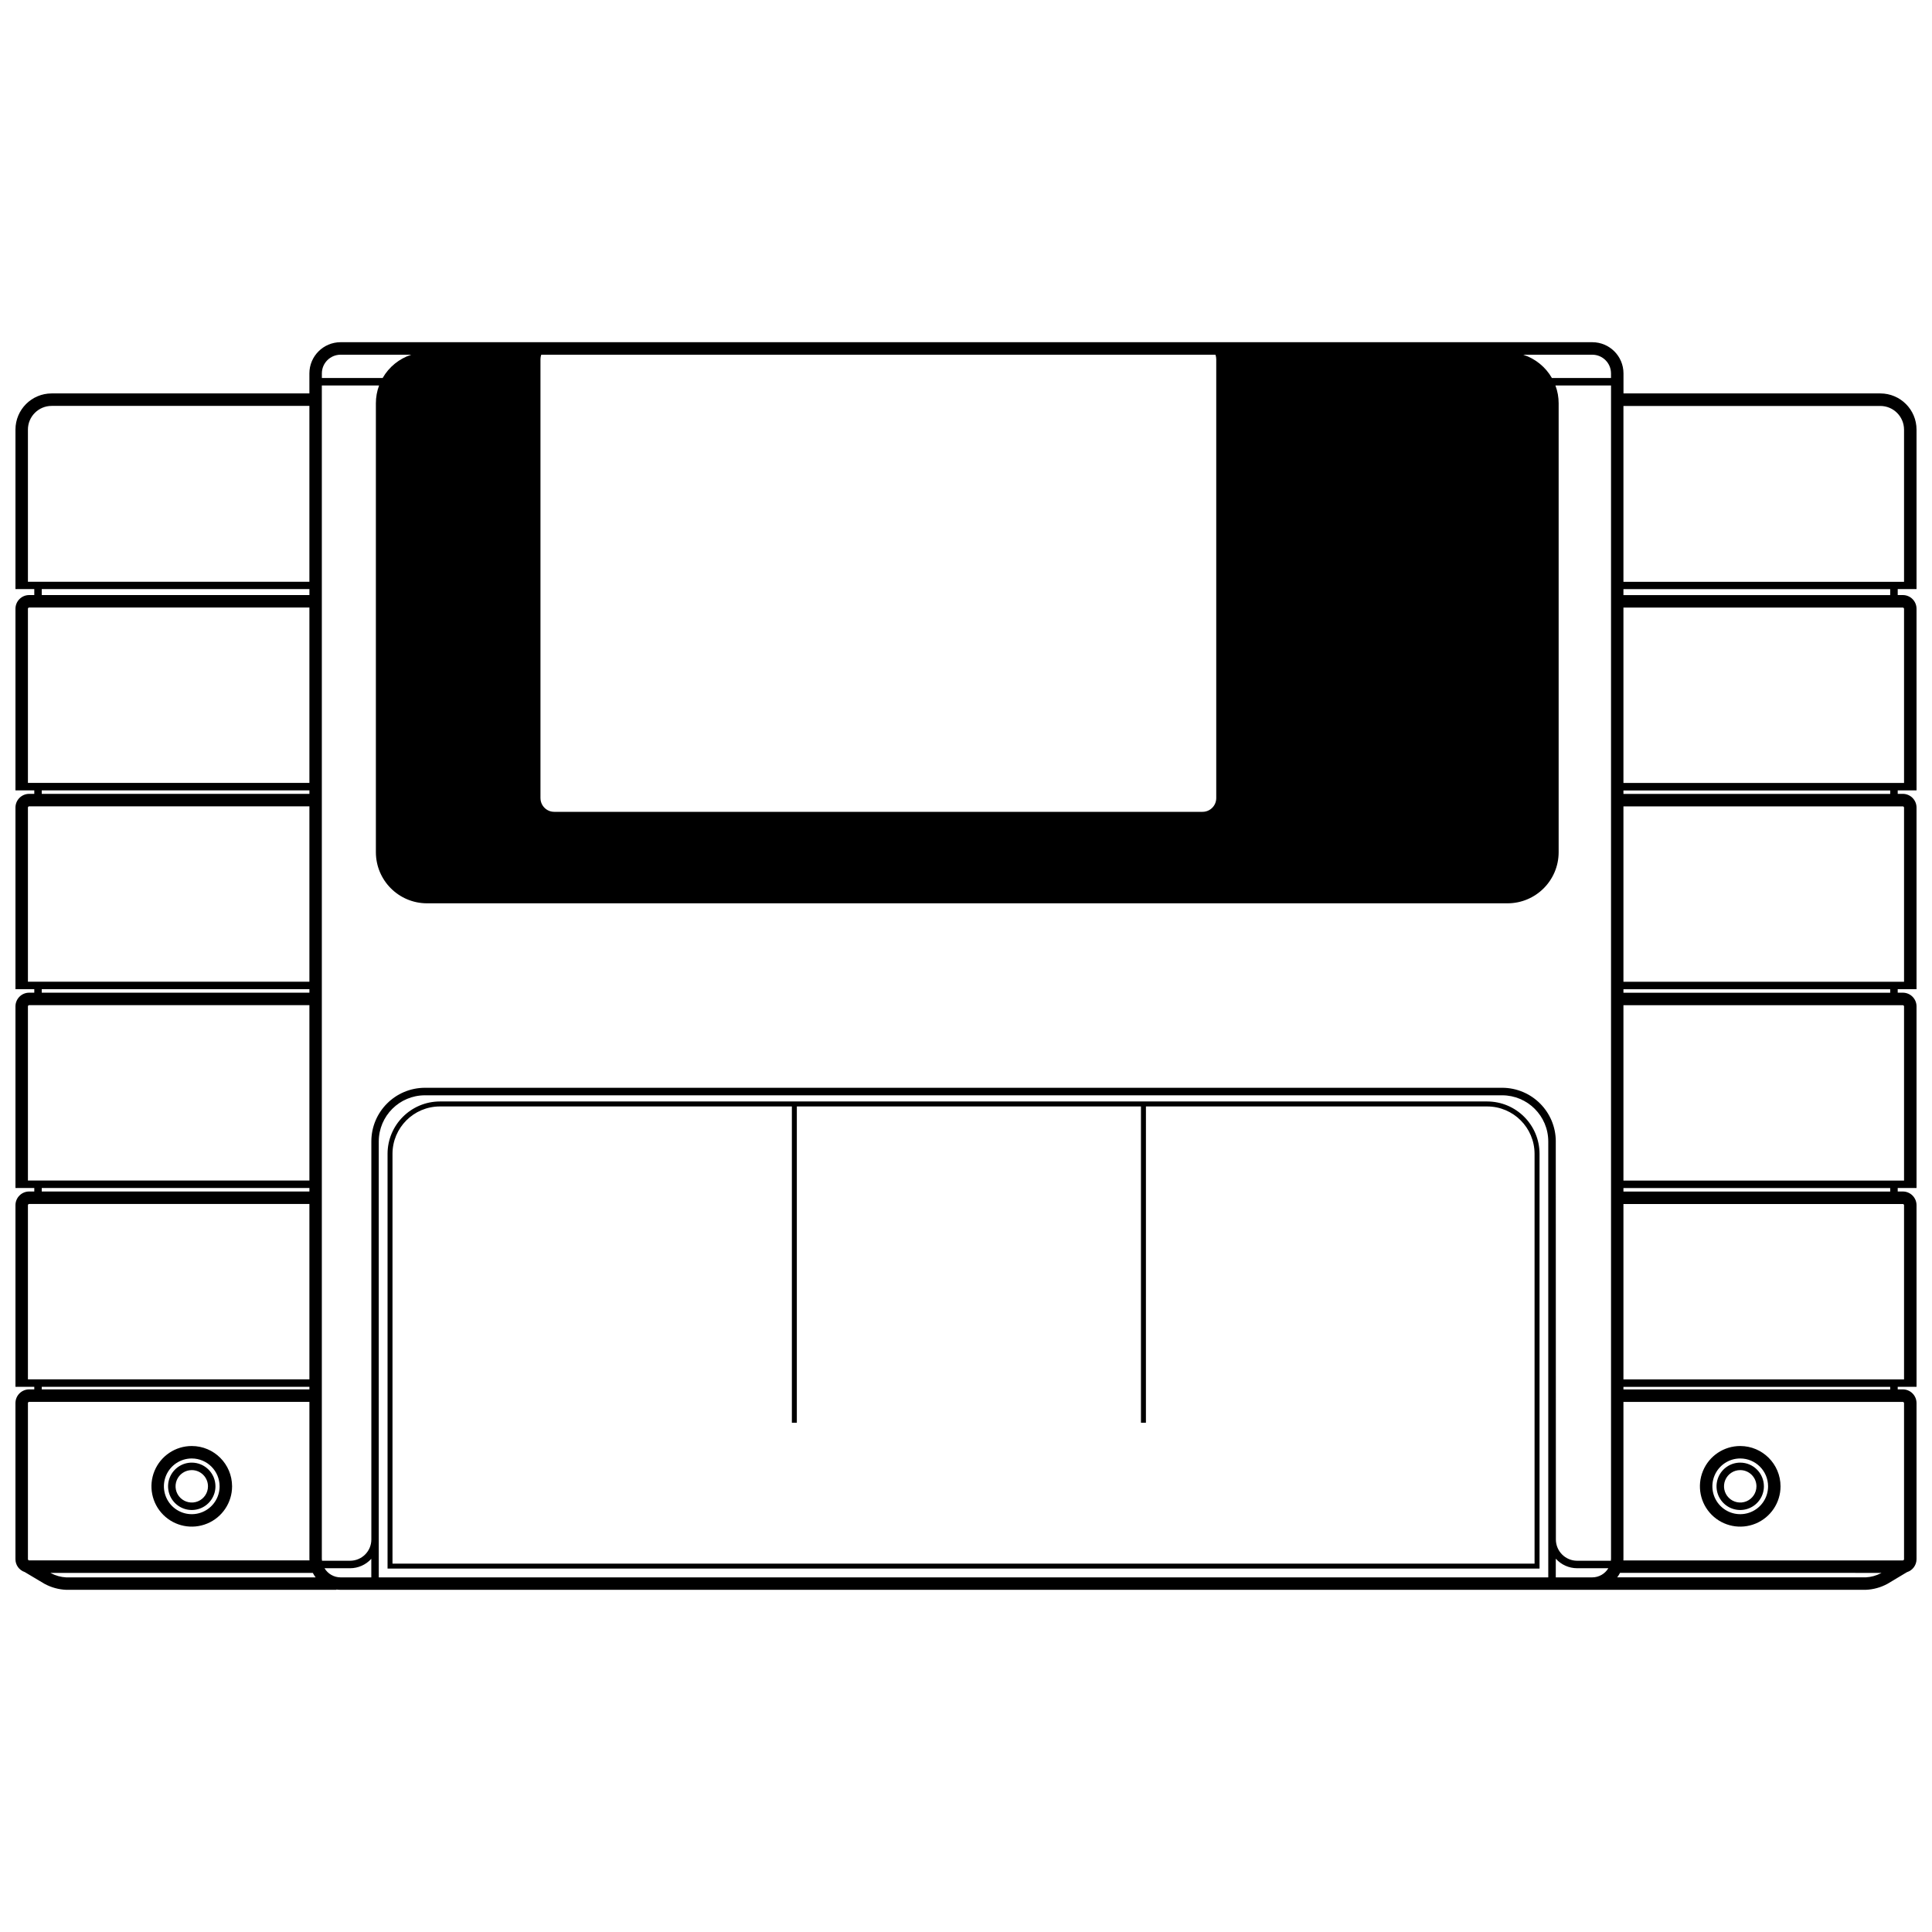 <?xml version="1.0" encoding="UTF-8"?>
<!-- Uploaded to: SVG Repo, www.svgrepo.com, Generator: SVG Repo Mixer Tools -->
<svg width="800px" height="800px" version="1.1" viewBox="144 144 512 512" xmlns="http://www.w3.org/2000/svg">
 <defs>
  <clipPath id="a">
   <path d="m148.09 234h503.81v332h-503.81z"/>
  </clipPath>
 </defs>
 <path d="m194.82 527.21c-4.32-0.004-8.215 2.602-9.871 6.594-1.652 3.992-0.738 8.586 2.316 11.641 3.055 3.055 7.648 3.969 11.641 2.316 3.992-1.652 6.598-5.551 6.598-9.871-0.008-5.894-4.785-10.676-10.684-10.68zm7.379 10.684v-0.004c0 2.984-1.797 5.68-4.555 6.82-2.758 1.145-5.934 0.512-8.047-1.598-2.109-2.113-2.742-5.289-1.598-8.047 1.145-2.758 3.836-4.555 6.82-4.555 4.074 0.008 7.375 3.305 7.379 7.379z"/>
 <path d="m194.82 531.61c-2.539 0-4.828 1.531-5.801 3.875-0.973 2.348-0.434 5.047 1.359 6.844 1.797 1.793 4.496 2.332 6.844 1.359 2.344-0.973 3.875-3.262 3.875-5.801-0.004-3.465-2.812-6.273-6.277-6.277zm4.297 6.277c0.004 1.738-1.043 3.305-2.648 3.973-1.605 0.664-3.453 0.297-4.684-0.93-1.23-1.23-1.598-3.078-0.934-4.684 0.664-1.605 2.231-2.652 3.969-2.652 2.371 0 4.293 1.922 4.297 4.293z"/>
 <path d="m605.18 527.21c-4.32-0.004-8.219 2.598-9.871 6.59-1.656 3.992-0.742 8.59 2.312 11.645 3.055 3.055 7.648 3.969 11.645 2.316 3.992-1.652 6.594-5.551 6.594-9.871-0.008-5.894-4.785-10.672-10.68-10.68zm7.379 10.684v-0.004c0 2.984-1.797 5.68-4.555 6.82-2.758 1.145-5.934 0.512-8.043-1.598-2.113-2.113-2.742-5.289-1.602-8.047 1.145-2.758 3.836-4.555 6.82-4.555 4.074 0.008 7.375 3.305 7.379 7.379z"/>
 <path d="m605.18 531.61c-2.539 0-4.828 1.527-5.801 3.875-0.977 2.344-0.438 5.047 1.355 6.84 1.797 1.797 4.496 2.336 6.844 1.363 2.348-0.973 3.875-3.262 3.875-5.801-0.004-3.465-2.809-6.269-6.273-6.277zm4.297 6.277c0 1.738-1.047 3.305-2.652 3.973-1.605 0.664-3.457 0.297-4.684-0.934-1.23-1.227-1.598-3.078-0.934-4.684 0.668-1.605 2.234-2.652 3.973-2.648 2.371 0 4.293 1.922 4.297 4.293z"/>
 <g clip-path="url(#a)">
  <path d="m651.9 300.11v-42.266c-0.004-5.289-4.289-9.574-9.578-9.582h-68.082v-5.316c-0.008-4.559-3.699-8.25-8.258-8.258h-331.73c-4.559 0.008-8.254 3.699-8.262 8.258v5.316h-68.316c-5.289 0.008-9.574 4.293-9.578 9.582v42.266h4.988v1.582l-1.355 0.004c-2.008 0-3.633 1.629-3.633 3.633v48.129h4.988v0.922h-1.355c-2.008 0.004-3.633 1.629-3.633 3.637v48.129h4.988v0.922l-1.355 0.004c-2.008 0-3.633 1.629-3.633 3.633v48.133h4.988v0.922h-1.355c-2.008 0.004-3.633 1.629-3.633 3.633v48.129h4.988v0.68h-1.355c-2.008 0.004-3.633 1.629-3.637 3.637v41.355c-0.008 1.547 0.984 2.926 2.457 3.414l5.254 3.129v-0.004c1.773 0.965 3.742 1.508 5.758 1.586h71.586v-0.078h0.004c0.363 0.051 0.73 0.078 1.102 0.078h404.18c2.016-0.078 3.988-0.621 5.758-1.586l5.18-3.098h0.004c1.5-0.473 2.523-1.867 2.523-3.441v-41.355c0-2.008-1.625-3.633-3.629-3.637h-1.355v-0.68h4.988l-0.004-48.129c0-2.004-1.625-3.629-3.629-3.633h-1.355l-0.004-0.922h4.988v-48.133c0-2.004-1.625-3.633-3.629-3.633h-1.355l-0.004-0.926h4.988v-48.129c0-2.008-1.625-3.633-3.629-3.637h-1.355v-0.922h4.988l-0.004-48.129c0-2.004-1.625-3.633-3.629-3.633h-1.355v-1.582zm-500.5 209.43v-46.148c0.004-0.18 0.148-0.324 0.332-0.332h74.262v46.48zm74.598 1.98-0.004 0.68h-70.93v-0.68zm-74.598-54.668v-46.148c0.004-0.18 0.148-0.324 0.332-0.328h74.262v46.477zm74.598 1.984v0.922h-70.934v-0.922zm-74.598-54.672v-46.148c0.004-0.18 0.148-0.328 0.332-0.332h74.262v46.477zm74.598 1.984v0.922h-70.934v-0.926zm-74.598-54.672v-46.148c0.004-0.18 0.148-0.324 0.332-0.328h74.262v46.477zm74.598 1.98v0.922h-70.934v-0.922zm-74.598-55.289v-40.324c0.004-3.465 2.812-6.273 6.277-6.277h68.316v46.602zm74.598 1.941v1.582l-70.934 0.004v-1.582zm0.012 257.41-74.277 0.004c-0.184-0.008-0.328-0.152-0.332-0.332v-41.355c0.004-0.18 0.148-0.328 0.332-0.332h74.262v41.551c0 0.156 0.004 0.312 0.016 0.469zm61.219-202.01v-116.3c0-0.414 0.07-0.824 0.207-1.211h178.67c0.141 0.387 0.211 0.797 0.211 1.211v116.3c-0.004 2.008-1.629 3.633-3.637 3.633h-171.81c-2.008 0-3.633-1.629-3.637-3.633zm355.39 205.32-0.113 0.066c-1.258 0.668-2.648 1.051-4.07 1.121h-65.863c0.285-0.375 0.531-0.77 0.746-1.188zm-397.21-316.66h-16.113v-1.215c0.004-2.734 2.223-4.949 4.961-4.953h18.738c-3.203 1.043-5.91 3.242-7.586 6.168zm310.89 312.9c1.441 1.605 3.496 2.523 5.652 2.527h8.273c-0.891 1.496-2.504 2.414-4.242 2.422h-9.684zm-319.52 0.543h-7.445c-0.031-0.184-0.047-0.367-0.047-0.551v-310.91h15.176c-0.566 1.516-0.855 3.121-0.852 4.738v118.95c0.008 7.477 6.066 13.539 13.543 13.547h286.36c7.477-0.008 13.539-6.07 13.543-13.547v-118.95c0.004-1.621-0.285-3.223-0.855-4.738h14.738v310.91c0 0.184-0.016 0.367-0.043 0.551h-8.945c-3.102-0.004-5.617-2.516-5.629-5.617l-0.027-105.51h0.004c-0.008-7.844-6.363-14.199-14.207-14.211h-285.48c-7.844 0.012-14.199 6.367-14.203 14.211v105.51c-0.008 3.102-2.519 5.613-5.621 5.617zm329.2-319.61c2.734 0.004 4.953 2.219 4.957 4.957v1.211h-15.672 0.004c-1.68-2.926-4.387-5.125-7.594-6.168zm-323.58 319.1v4.918h-8.152c-1.742-0.008-3.352-0.926-4.246-2.422h6.777c2.141-0.004 4.18-0.91 5.621-2.496zm1.977-110.61c0.008-6.75 5.477-12.219 12.227-12.227h285.48c6.746 0.008 12.215 5.477 12.223 12.227v115.53h-309.93zm299.13-208.82m-286.36 0m-29.5 324.35h-66.098c-1.422-0.074-2.809-0.457-4.066-1.121l-0.117-0.066h69.535c0.215 0.418 0.465 0.812 0.746 1.188zm346.57-4.492c0.008-0.156 0.012-0.309 0.012-0.465v-41.551h74.031c0.18 0.004 0.324 0.152 0.332 0.332v41.355c-0.008 0.18-0.152 0.324-0.332 0.332zm0.012-45.32v-0.68h70.695v0.68zm0-2.66v-46.48h74.031c0.18 0.008 0.324 0.152 0.332 0.332v46.148zm0-49.781v-0.922h70.695v0.922zm0-2.906v-46.477h74.031c0.18 0.004 0.324 0.148 0.332 0.328v46.148zm0-49.781v-0.926h70.695v0.922zm0-2.906v-46.48h74.031c0.18 0.004 0.324 0.152 0.332 0.332v46.148zm0-49.781v-0.922h70.695v0.922zm0-2.906v-46.477h74.031c0.18 0.004 0.324 0.148 0.332 0.328v46.148zm0-49.781v-1.582h70.695v1.582zm74.363-43.852v40.324h-74.363v-46.602h68.082c3.465 0.004 6.273 2.812 6.281 6.277z"/>
 </g>
 <path d="m538.12 435.9h-277.54c-7.66 0.008-13.867 6.215-13.875 13.875v109.92h305.29v-109.92c-0.008-7.66-6.215-13.867-13.875-13.875zm-182.95 85.137v-83.816h91.195v83.816h1.316l0.004-83.816h90.43c6.934 0.008 12.551 5.625 12.559 12.555v108.6h-302.66v-108.6c0.008-6.93 5.629-12.547 12.559-12.555h93.281v83.816z"/>
</svg>